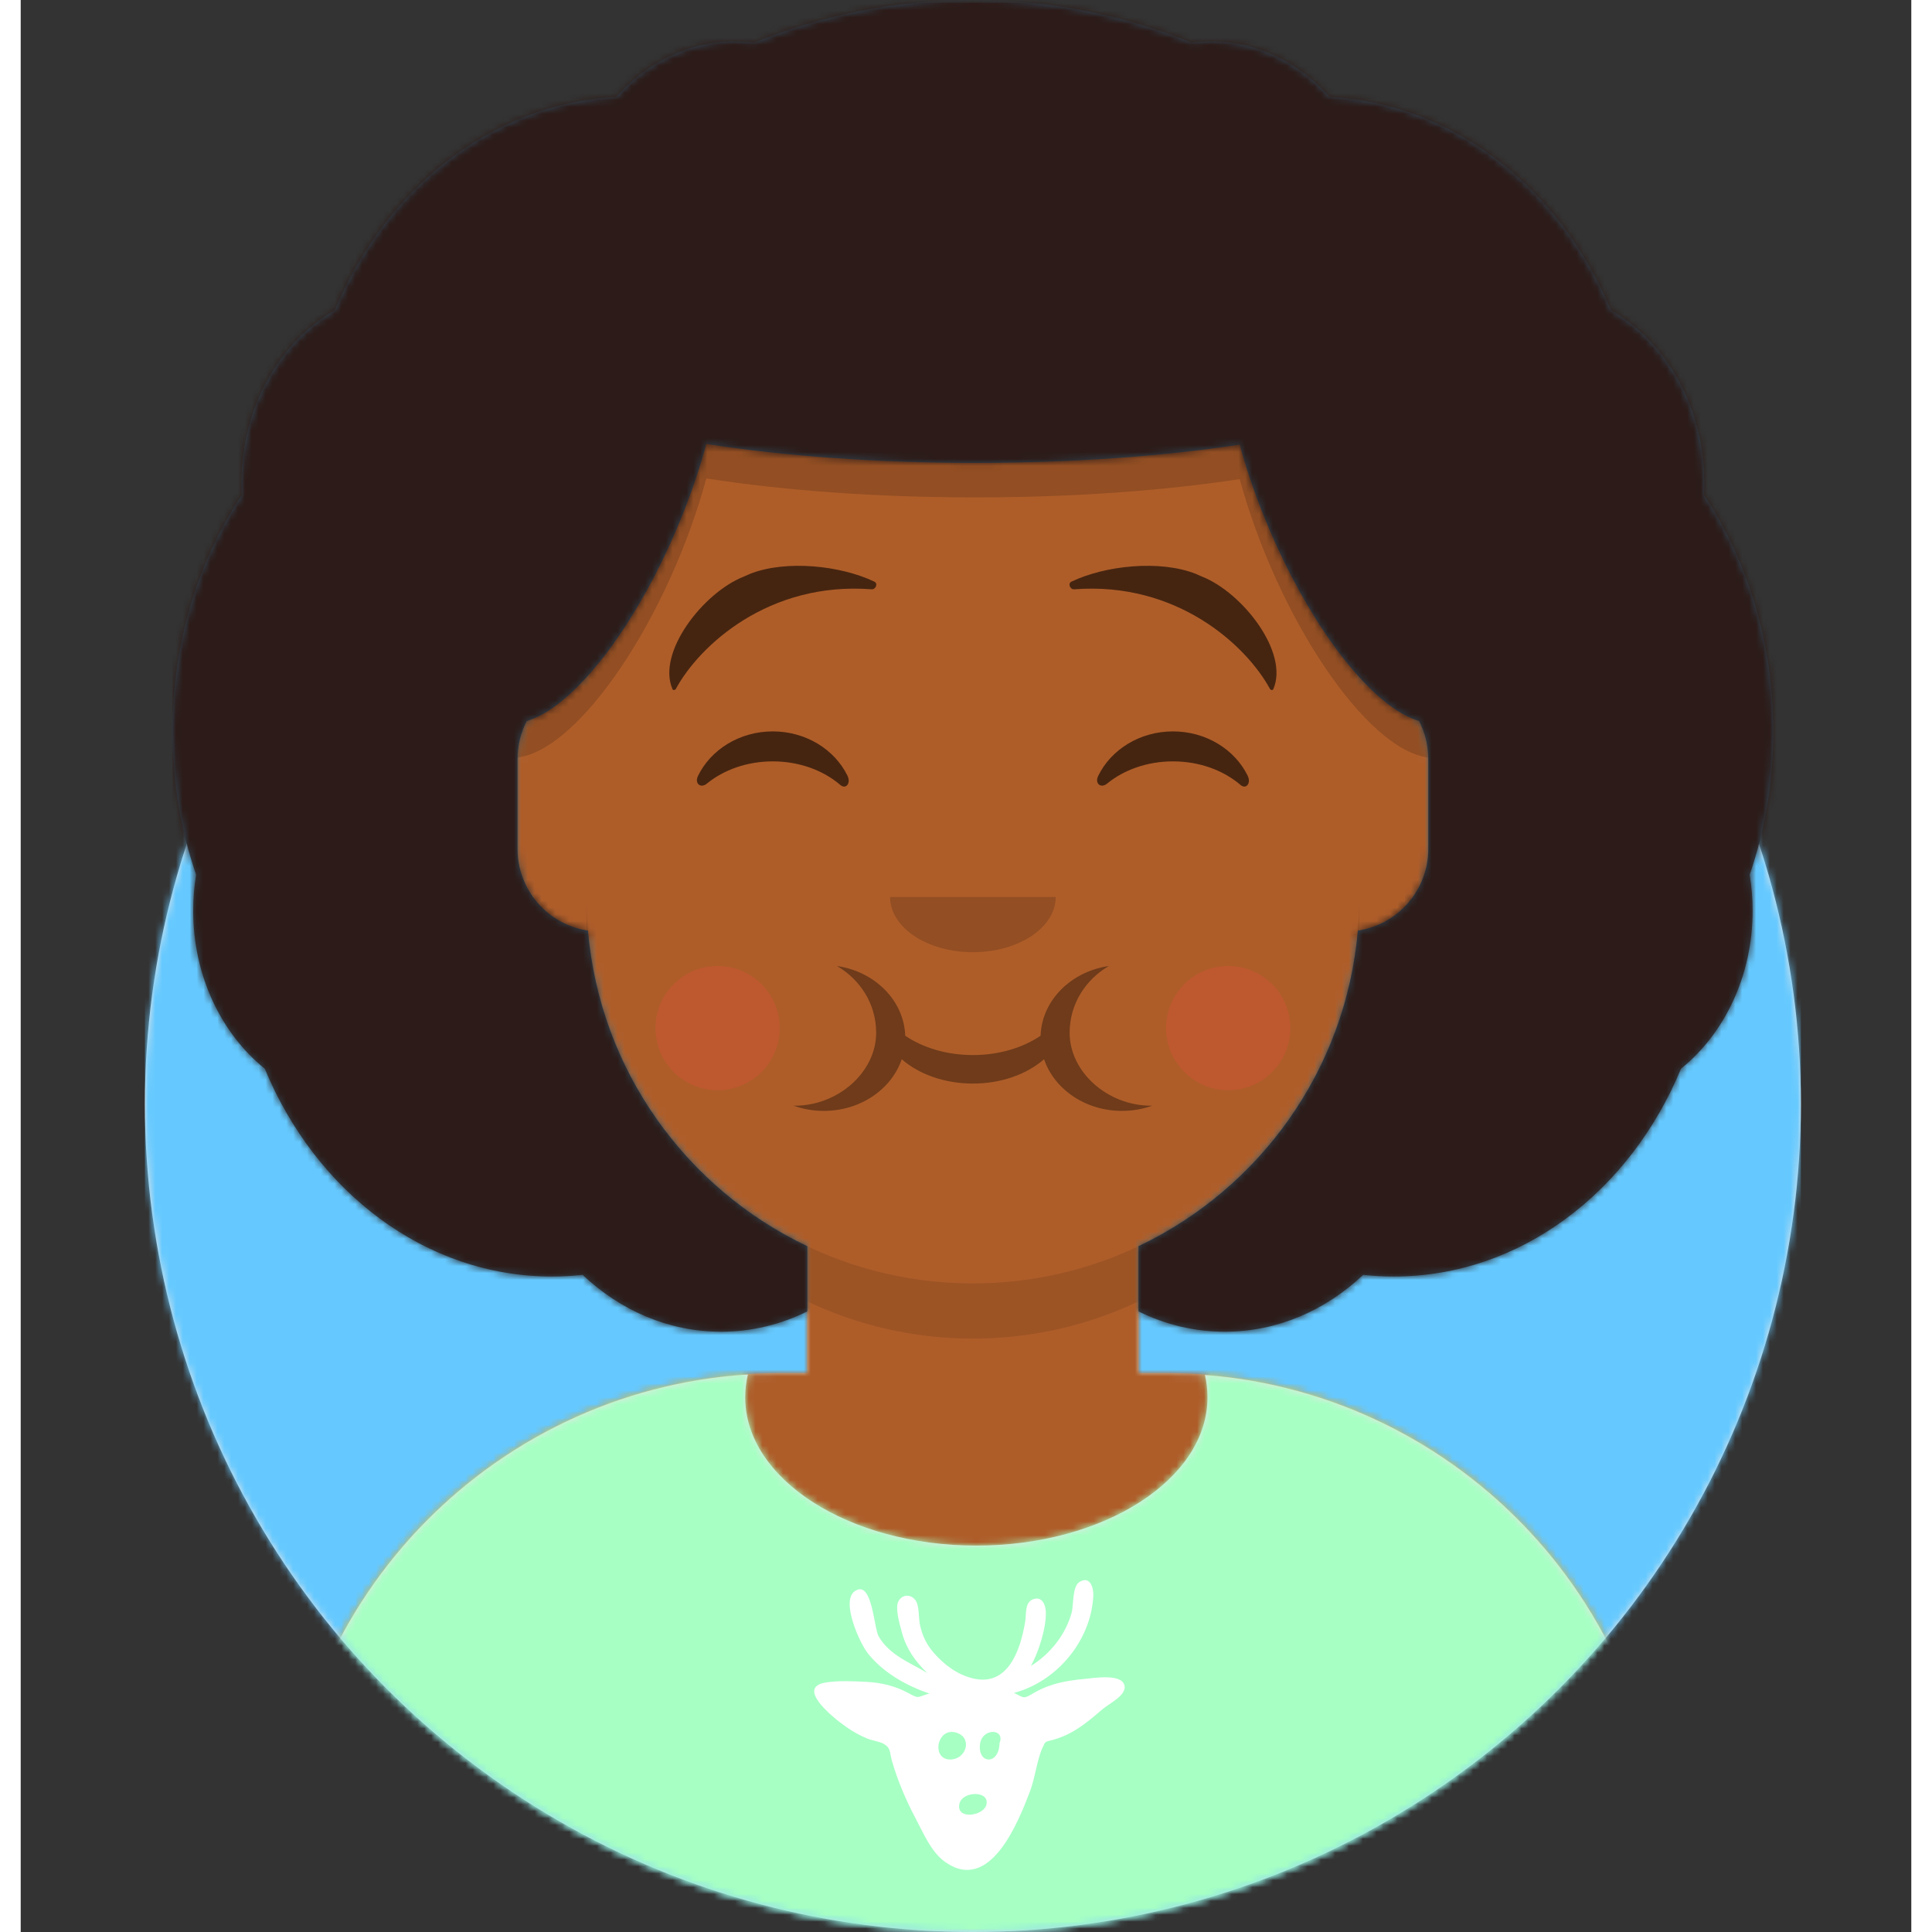 <?xml version="1.0" encoding="utf-8" ?>
<!DOCTYPE svg PUBLIC "-//W3C//DTD SVG 1.1//EN" "http://www.w3.org/Graphics/SVG/1.1/DTD/svg11.dtd">

    <svg width="280px"
         height="280px"
         viewBox="-6 0 274 280"
         version="1.1"
         xmlns="http://www.w3.org/2000/svg"
         xmlns:xlink="http://www.w3.org/1999/xlink"
    >
        <rect x="-6" y="0" width="274" height="280" fill="#333333" stroke="none"/>
        <desc>Created with py-avataaars</desc>
        <defs>
            <circle id="py-avataaars-path-fbbafe7b-150f-44d4-9d80-928a8f074667" cx="120" cy="120" r="120"/>
            <path id="py-avataaars-path-6fc49c30-bb78-41e6-bd05-bfadd36445d1"
                  d="M12,160 C12,226.274 65.726,280 132,280 C198.274,280 252,226.274 252,160 L264,160 L264,-1.42108547e-14 L-3.19744231e-14,-1.42108547e-14 L-3.19744231e-14,160 L12,160 Z"
            />
            <path id="py-avataaars-path-68968039-db38-4109-be66-36f7c673cffa"
                  d="M124,144.611 L124,163 L128,163 L128,163 C167.765,163 200,195.235 200,235 L200,244 L0,244 L0,235 C-4.86974701e-15,195.235 32.235,163 72,163 L72,163 L76,163 L76,144.611 C58.763,136.422 46.372,119.687 44.305,99.881 C38.48,99.058 34,94.052 34,88 L34,74 C34,68.054 38.325,63.118 44,62.166 L44,56 L44,56 C44,25.072 69.072,5.68137151e-15 100,0 L100,0 L100,0 C130.928,-5.68137151e-15 156,25.072 156,56 L156,62.166 C161.675,63.118 166,68.054 166,74 L166,88 C166,94.052 161.52,99.058 155.695,99.881 C153.628,119.687 141.237,136.422 124,144.611 Z"
            />
        </defs>
        <g id="py-avataaar"
           stroke="none"
           stroke-width="1"
           fill="none"
           fill-rule="evenodd">
            <g id="py-avataaars-main-avataaar-background"
               transform="translate(-825, -1100)">
                <g transform="translate(825, 1100)"><g id="py-avataaars-main-circle"
                           stroke-width="1"
                           fill-rule="evenodd"
                           transform="translate(12, 40)">
                            <mask id="py-avataaars-path-a04691c6-8f25-48ac-9620-05a9b7f6146f" fill="white">
                                <use xlink:href="#py-avataaars-path-fbbafe7b-150f-44d4-9d80-928a8f074667"/>
                            </mask>
                            <use id="py-avataaars-main-circle-background"
                                 fill="#E6E6E6"
                                 xlink:href="#py-avataaars-path-fbbafe7b-150f-44d4-9d80-928a8f074667"
                            />
                            <g id="py-avataaars-main-color-palette-blue-01"
                               mask="url('#py-avataaars-path-a04691c6-8f25-48ac-9620-05a9b7f6146f')"
                               fill="#65C9FF">
                                <rect id="background-color" x="0" y="0" width="240" height="240"/>
                            </g>
                        </g><mask id="py-avataaars-path-1ccc80f9-c986-4872-bc01-7be01ea5dc9e" fill="white">
                            <use xlink:href="#py-avataaars-path-6fc49c30-bb78-41e6-bd05-bfadd36445d1"/>
                        </mask><g id="py-avataaars-main-avataaar"
                       stroke-width="1"
                       fill-rule="evenodd"
                       mask="url('#py-avataaars-path-1ccc80f9-c986-4872-bc01-7be01ea5dc9e')">
                        <g id="py-avataaars-main-body"
                           transform="translate(32, 36)">
                            <mask id="py-avataaars-path-032ef351-4f80-4f69-b37f-a79df7b6e99f" fill="white">
                                <use xlink:href="#py-avataaars-path-68968039-db38-4109-be66-36f7c673cffa"/>
                            </mask>
                            <use fill="#D0C6AC" xlink:href="#py-avataaars-path-68968039-db38-4109-be66-36f7c673cffa"/>
                            
                                
<g id="py-avataaars-skin-dark_brown"
   mask="url('#py-avataaars-path-032ef351-4f80-4f69-b37f-a79df7b6e99f')"
   fill="#AE5D29">
    <g transform="translate(0, 0)" id="py-avataaars-skin-color">
        <rect x="0" y="0" width="264" height="280"/>
    </g>
</g>
                            
                            <path id="py-avataaars-main-neck-shadow"
                                  d="M156,79 L156,102 C156,132.928 130.928,158 100,158 C69.072,158 44,132.928 44,102 L44,79 L44,94 C44,124.928 69.072,150 100,150 C130.928,150 156,124.928 156,94 L156,79 Z"
                                  fill-opacity="0.1"
                                  fill="#000000"
                                  mask="url('#py-avataaars-path-032ef351-4f80-4f69-b37f-a79df7b6e99f')"
                            />
                        </g>
                        


<g id="py-avataaars-clothes-graphic-shirt"
   transform="translate(0, 170)">
    <defs>
        <path id="py-avataaars-path-6352488a-784a-4336-863f-d6ecab82f784"
              d="M165.624,29.268 C202.76,32.137 232,63.18 232,101.052 L232,110 L32,110 L32,101.052 C32,62.835 61.775,31.572 99.393,29.197 C99.134,30.274 99,31.377 99,32.5 C99,44.374 113.998,54 132.5,54 C151.002,54 166,44.374 166,32.5 C166,31.402 165.872,30.322 165.624,29.268 Z"
        />
    </defs>
    <mask id="py-avataaars-mask-e94e24c0-1530-4864-b1b0-e2a1dc954e7b" fill="white">
        <use xlink:href="#py-avataaars-path-6352488a-784a-4336-863f-d6ecab82f784"/>
    </mask>
    <use id="clothes"
         fill="#E6E6E6"
         fill-rule="evenodd"
         xlink:href="#py-avataaars-path-6352488a-784a-4336-863f-d6ecab82f784"
    />
    
        <g id="color-palette-pastel_green"
   mask="url('#py-avataaars-mask-e94e24c0-1530-4864-b1b0-e2a1dc954e7b')"
   fill-rule="evenodd"
   fill="#A7FFC4">
    <rect id="clothe-background-color" x="0" y="0" width="264" height="110"/>
</g>
    

    
        
<g id="py-avataaars-clothes-graphics-deer"
   mask="url('#py-avataaars-mask-e94e24c0-1530-4864-b1b0-e2a1dc954e7b'"
   fill-rule="evenodd"
   fill="#FFFFFF">
    <g transform="translate(77, 58)" id="oh-deer">
        <path d="M76.96,16.235 C77.355,17.66 74.732,18.905 73.854,19.654 C72.347,20.937 70.789,22.288 69.029,23.201 C68.281,23.589 67.476,23.904 66.667,24.136 C65.42,24.493 65.563,24.243 65.086,25.301 C64.249,27.162 64.032,29.635 63.275,31.613 C61.571,36.067 57.508,46.414 51.008,41.872 C48.94,40.427 47.811,37.625 46.647,35.436 C45.313,32.924 44.035,29.928 43.267,27.186 C42.892,25.85 43.13,25.395 42.138,24.771 C41.515,24.379 40.458,24.278 39.754,23.991 C38.254,23.381 36.941,22.555 35.666,21.56 C34.428,20.595 29.556,16.61 33.534,15.87 C35.359,15.53 37.751,15.656 39.601,15.75 C41.628,15.852 43.674,16.32 45.477,17.285 C47.318,18.272 46.778,17.986 48.687,17.435 C45.365,16.309 42.038,14.437 39.803,11.654 C38.596,10.151 35.804,4 37.902,2.589 C40.423,0.893 40.633,7.935 41.342,9.156 C42.934,11.9 45.85,12.935 48.384,14.455 C46.644,12.787 45.345,10.95 44.711,8.587 C44.436,7.562 43.685,5.098 44.192,4.101 C44.721,3.061 45.964,2.995 46.65,3.88 C47.268,4.678 47.112,6.512 47.324,7.472 C47.674,9.061 48.245,10.283 49.306,11.513 C50.811,13.259 52.723,14.687 54.975,15.24 C60.102,16.498 61.895,11.132 62.583,6.995 C62.751,5.982 62.503,4.302 63.633,3.816 C65,3.227 65.529,4.562 65.569,5.597 C65.656,7.911 64.513,11.454 63.403,13.442 C66.193,11.71 68.406,8.964 69.302,5.754 C69.633,4.566 69.364,1.918 70.476,1.251 C72.015,0.327 72.505,2.168 72.451,3.273 C72.132,9.788 67.153,15.713 60.963,17.342 C62.481,18.101 62.281,18.272 63.811,17.365 C64.696,16.84 65.656,16.435 66.638,16.134 C68.108,15.683 69.693,15.453 71.218,15.318 C72.438,15.211 76.492,14.501 76.96,16.235 Z M58.86,24.621 C59.719,22.483 56.364,22.405 56.038,24.716 C55.622,27.661 58.793,27.892 58.86,24.621 Z M56.93,33.637 C57.589,31.441 53.404,31.525 53.034,33.466 C52.598,35.758 56.44,35.197 56.93,33.637 Z M51.702,27 C54.026,27 54.974,23.935 52.699,23.139 C49.808,22.126 48.884,27 51.702,27 Z"/>
    </g>
</g>
    

</g>
                        
<g id="py-avataaars-face" transform="translate(76, 82)" fill="#000000">
    
<g id="py-avataaars-face-mouth-eating" transform="translate(2, 52)">
    <g id="py-avataaars-face-mouth-eating-om-nom-nom"
       opacity="0.6"
       stroke-width="1"
       transform="translate(28, 6)"
       fill-opacity="0.6"
       fill="#000000">
        <path id="delicious"
              d="M16.191,10.106 C16.018,4.996 11.792,0.797 6.294,0 C9.66,1.959 11.98,5.495 11.98,9.677 C11.98,15.345 6.507,20.245 0.177,20.245 C0.118,20.245 0.059,20.245 0,20.244 L8.8963743e-11,20.244 C1.358,20.732 2.84,21 4.392,21 C9.714,21 14.213,17.847 15.686,13.514 C18.161,15.67 21.863,17.039 26,17.039 C30.137,17.039 33.839,15.67 36.314,13.514 C37.787,17.847 42.286,21 47.608,21 C49.16,21 50.642,20.732 52,20.244 L52,20.244 C51.941,20.245 51.882,20.245 51.823,20.245 C45.493,20.245 40.02,15.345 40.02,9.677 C40.02,5.495 42.34,1.959 45.706,0 C40.208,0.797 35.982,4.996 35.809,10.106 C33.245,11.842 29.795,12.906 26,12.906 C22.205,12.906 18.755,11.842 16.191,10.106 Z"
        />
    </g>
    <circle id="py-avataaars-face-mouth-eating-redish1"
            fill-opacity="0.2"
            fill="#FF4646"
            cx="17"
            cy="15"
            r="9"
    />
    <circle id="py-avataaars-face-mouth-eating-redish2"
            fill-opacity="0.2"
            fill="#FF4646"
            cx="91"
            cy="15"
            r="9"
    />
</g>
    
<g id="py-avataaars-face-nose-default"
   transform="translate(28, 40)"
   fill-opacity="0.16">
    <path id="py-avataaars-face-nose-default-nose"
          d="M16,8 C16,12.418 21.373,16 28,16 L28,16 C34.627,16 40,12.418 40,8"
    />
</g>
    
<g id="py-avataaars-face-eyes-happy"
   transform="translate(0, 8)"
   fill-opacity="0.6">
    <path id="py-avataaars-face-eyes-happy-eye-left"
          d="M16.16,22.447 C18.007,18.649 22.164,16 26.998,16 C31.814,16 35.959,18.63 37.815,22.407 C38.367,23.529 37.582,24.447 36.791,23.767 C34.34,21.66 30.859,20.344 26.998,20.344 C23.257,20.344 19.874,21.579 17.438,23.572 C16.547,24.3 15.62,23.558 16.16,22.447 Z"
    />
    <path id="py-avataaars-face-eyes-happy-eye-right"
          d="M74.16,22.447 C76.007,18.649 80.164,16 84.998,16 C89.814,16 93.959,18.63 95.815,22.407 C96.367,23.529 95.582,24.447 94.791,23.767 C92.34,21.66 88.859,20.344 84.998,20.344 C81.257,20.344 77.874,21.579 75.438,23.572 C74.547,24.3 73.62,23.558 74.16,22.447 Z"
    />
</g>
    
<g id="py-avataaars-face-eyebrow-raised-excited-natural" fill-opacity="0.6">
    <path id="py-avataaars-face-eyebrow-raised-excited-natural-eyebrow-left"
          d="M22.766,1.578 L23.677,1.176 C28.919,-0.905 36.865,-0.033 41.723,2.299 C42.29,2.571 41.902,3.452 41.321,3.407 C26.402,2.256 16.358,11.553 12.946,17.847 C12.845,18.034 12.539,18.055 12.464,17.881 C10.156,12.562 16.913,3.896 22.766,1.578 Z"
    />
    <path id="py-avataaars-face-eyebrow-raised-excited-natural-eyebrow-right"
          d="M80.766,1.578 L81.677,1.176 C86.919,-0.905 94.865,-0.033 99.723,2.299 C100.29,2.571 99.902,3.452 99.321,3.407 C84.402,2.256 74.358,11.553 70.946,17.847 C70.845,18.034 70.539,18.055 70.464,17.881 C68.156,12.562 74.913,3.896 80.766,1.578 Z"
          transform="translate(85, 9) scale(-1, 1) translate(-85, -9) "
    />
</g>
</g>
                        





<g id="top" stroke-width="1" fill-rule="evenodd">
    <defs>
        <rect id="py-avataaars-path-bb8f4a1a-1474-4fbe-bb4e-4c0974c942ed" x="0" y="0" width="264" height="280"/>
        <path id="py-avataaars-path-1e9e19ef-0fa2-4f28-84e9-5be31f59638c"
              d="M180.666,104.495 C181.518,106.144 182,108.016 182,110 L182,123 C182,129.019 177.569,134.002 171.791,134.867 C170.048,155.115 157.531,172.283 140,180.611 L140,190.054 C143.832,191.95 148.059,193 152.5,193 C160.121,193 167.111,189.907 172.559,184.758 C174.02,184.918 175.502,185 177,185 C195.39,185 211.26,172.684 218.622,154.884 C224.9,149.814 229,141.454 229,132 C229,130.215 228.854,128.469 228.574,126.777 C230.786,120.339 232,113.331 232,106 C232,93.134 228.261,81.264 221.954,71.725 C221.985,71.155 222,70.579 222,70 C222,59.043 216.493,49.557 208.471,44.957 C201.16,27.369 185.741,14.991 167.697,14.057 C163.274,9.075 157.201,6 150.5,6 C149.549,6 148.611,6.062 147.688,6.182 C137.91,2.196 127.211,0 116,0 C104.789,0 94.09,2.196 84.312,6.182 C83.389,6.062 82.451,6 81.5,6 C74.799,6 68.726,9.075 64.303,14.057 C46.259,14.991 30.84,27.369 23.529,44.957 C15.507,49.557 10,59.043 10,70 C10,70.579 10.015,71.155 10.046,71.725 C3.739,81.264 0,93.134 0,106 C0,113.331 1.214,120.339 3.426,126.777 C3.146,128.469 3,130.215 3,132 C3,141.454 7.1,149.814 13.378,154.884 C20.74,172.684 36.61,185 55,185 C56.498,185 57.98,184.918 59.441,184.758 C64.889,189.907 71.879,193 79.5,193 C83.941,193 88.168,191.95 92,190.054 L92,180.611 C74.469,172.283 61.952,155.115 60.209,134.867 C54.431,134.002 50,129.019 50,123 L50,110 C50,108.017 50.481,106.146 51.333,104.498 C54.035,103.696 57.01,101.445 59.991,98.168 C59.994,98.167 59.997,98.166 60,98.166 L60,98.157 C66.866,90.601 73.755,77.602 77.369,64.335 C88.486,66.072 101.905,67.087 116.354,67.087 C130.513,67.087 143.683,66.112 154.668,64.438 C158.288,77.664 165.154,90.61 172,98.148 L172,98.166 C172.007,98.167 172.013,98.168 172.02,98.169 C174.996,101.441 177.967,103.691 180.666,104.495 Z"
        />
        <path id="py-avataaars-path-abd6d5b0-2efc-47ce-a1cd-ab8f741a3023"
              d="M65.18,77.737 C67.363,76.105 80.407,75.479 82.758,74.089 C83.492,73.655 84.061,73.216 84.5,72.78 C84.939,73.216 85.509,73.655 86.242,74.089 C88.593,75.479 101.637,76.105 103.82,77.737 C106.03,79.391 107.644,83.185 107.467,86.151 C107.255,89.71 103.361,98.203 93.672,99.181 C91.558,96.828 88.237,95.31 84.5,95.31 C80.763,95.31 77.442,96.828 75.328,99.181 C65.639,98.203 61.745,89.71 61.533,86.151 C61.357,83.185 62.97,79.391 65.18,77.737 M103.142,94.906 C103.143,94.906 103.145,94.905 103.146,94.905 C103.144,94.905 103.143,94.906 103.142,94.906 M65.845,94.901 C65.849,94.903 65.857,94.906 65.862,94.908 C65.857,94.906 65.851,94.903 65.845,94.901 M144.863,55.985 C144.474,50.03 143.278,44.152 142.234,38.286 C141.953,36.707 140.424,26 139.735,26 C139.502,35.109 138.702,44.08 137.67,53.139 C137.361,55.848 137.038,58.556 136.825,61.274 C136.654,63.47 136.96,66.122 136.428,68.246 C135.749,70.952 132.348,73.478 129.703,74.411 C123.103,76.737 117.598,67.108 111.961,64.291 C104.643,60.635 92.064,59.764 84.582,64.53 C76.936,59.764 64.357,60.635 57.039,64.291 C51.402,67.108 45.897,76.737 39.297,74.411 C36.652,73.478 33.25,70.952 32.572,68.246 C32.04,66.122 32.346,63.47 32.175,61.274 C31.962,58.556 31.639,55.848 31.33,53.139 C30.298,44.08 29.497,35.109 29.265,26 C28.576,26 27.047,36.707 26.766,38.286 C25.722,44.152 24.526,50.03 24.138,55.985 C23.739,62.105 24.215,68.167 25.47,74.163 C26.069,77.028 26.769,79.876 27.519,82.704 C28.353,85.847 27.199,91.966 27.572,95.192 C28.279,101.296 31.154,113.2 34.383,118.451 C35.944,120.989 37.773,122.574 39.816,124.619 C41.783,126.588 42.604,129.64 44.726,131.737 C48.682,135.645 54.446,137.971 60.366,138.543 C65.677,143.05 74.506,146 84.5,146 C94.495,146 103.323,143.05 108.635,138.543 C114.554,137.971 120.318,135.645 124.274,131.737 C126.396,129.64 127.217,126.588 129.184,124.619 C131.226,122.574 133.056,120.989 134.617,118.451 C137.846,113.2 140.721,101.296 141.428,95.192 C141.801,91.966 140.647,85.847 141.481,82.704 C142.232,79.876 142.931,77.028 143.531,74.163 C144.785,68.167 145.261,62.105 144.863,55.985 Z"
        />
    </defs>
    <mask id="py-avataaars-mask-7be6fc9e-0abe-4f79-8246-3172da9cb317" fill="white">
        <use xlink:href="#py-avataaars-path-bb8f4a1a-1474-4fbe-bb4e-4c0974c942ed"/>
    </mask>
    <g id="py-avataaars-top-long-hair-fro-mask"/>
    <g id="py-avataaars-top-long-hair-fro" mask="url('#py-avataaars-mask-7be6fc9e-0abe-4f79-8246-3172da9cb317')">
        <g transform="translate(-1, 0)">
            <path id="shadow"
                  d="M67,109.778 C76.038,108.717 88.922,89.331 94.369,69.335 C105.486,71.072 118.905,72.087 133.354,72.087 C147.513,72.087 160.683,71.112 171.668,69.438 C177.13,89.391 189.978,108.707 199,109.777 L199,89 C199,66.116 187.353,45.952 169.664,34.113 C169.136,36.595 168.785,39.335 168.624,42.297 C158.285,40.893 146.228,40.087 133.354,40.087 C120.19,40.087 107.882,40.929 97.39,42.393 C97.232,39.392 96.878,36.618 96.343,34.107 C78.65,45.946 67,66.113 67,89 L67,89 L67,109.778 Z"
                  fill-opacity="0.16"
                  fill="#000000"
                  fill-rule="evenodd"
            />
            <g id="hair"
               stroke-width="1"
               fill="none"
               fill-rule="evenodd"
               transform="translate(17, 0)">
                <mask id="py-avataaars-mask-c8e9ef0b-6a39-45d9-9d78-5a31c681ab4f" fill="white">
                    <use xlink:href="#py-avataaars-path-1e9e19ef-0fa2-4f28-84e9-5be31f59638c"/>
                </mask>
                <use fill="#314756" xlink:href="#py-avataaars-path-1e9e19ef-0fa2-4f28-84e9-5be31f59638c"/>
                
                    <g id="color-hair-black"
   mask="url('#py-avataaars-mask-c8e9ef0b-6a39-45d9-9d78-5a31c681ab4f')"
   fill="#2C1B18">
    <g transform="translate(0, 0) " id="hair-color">
        <rect x="0" y="0" width="264" height="280"/>
    </g>
</g>
                
            </g>
            
            
        </g>
    </g>
</g>
                    </g>
                </g>
            </g>
        </g>
    </svg>
